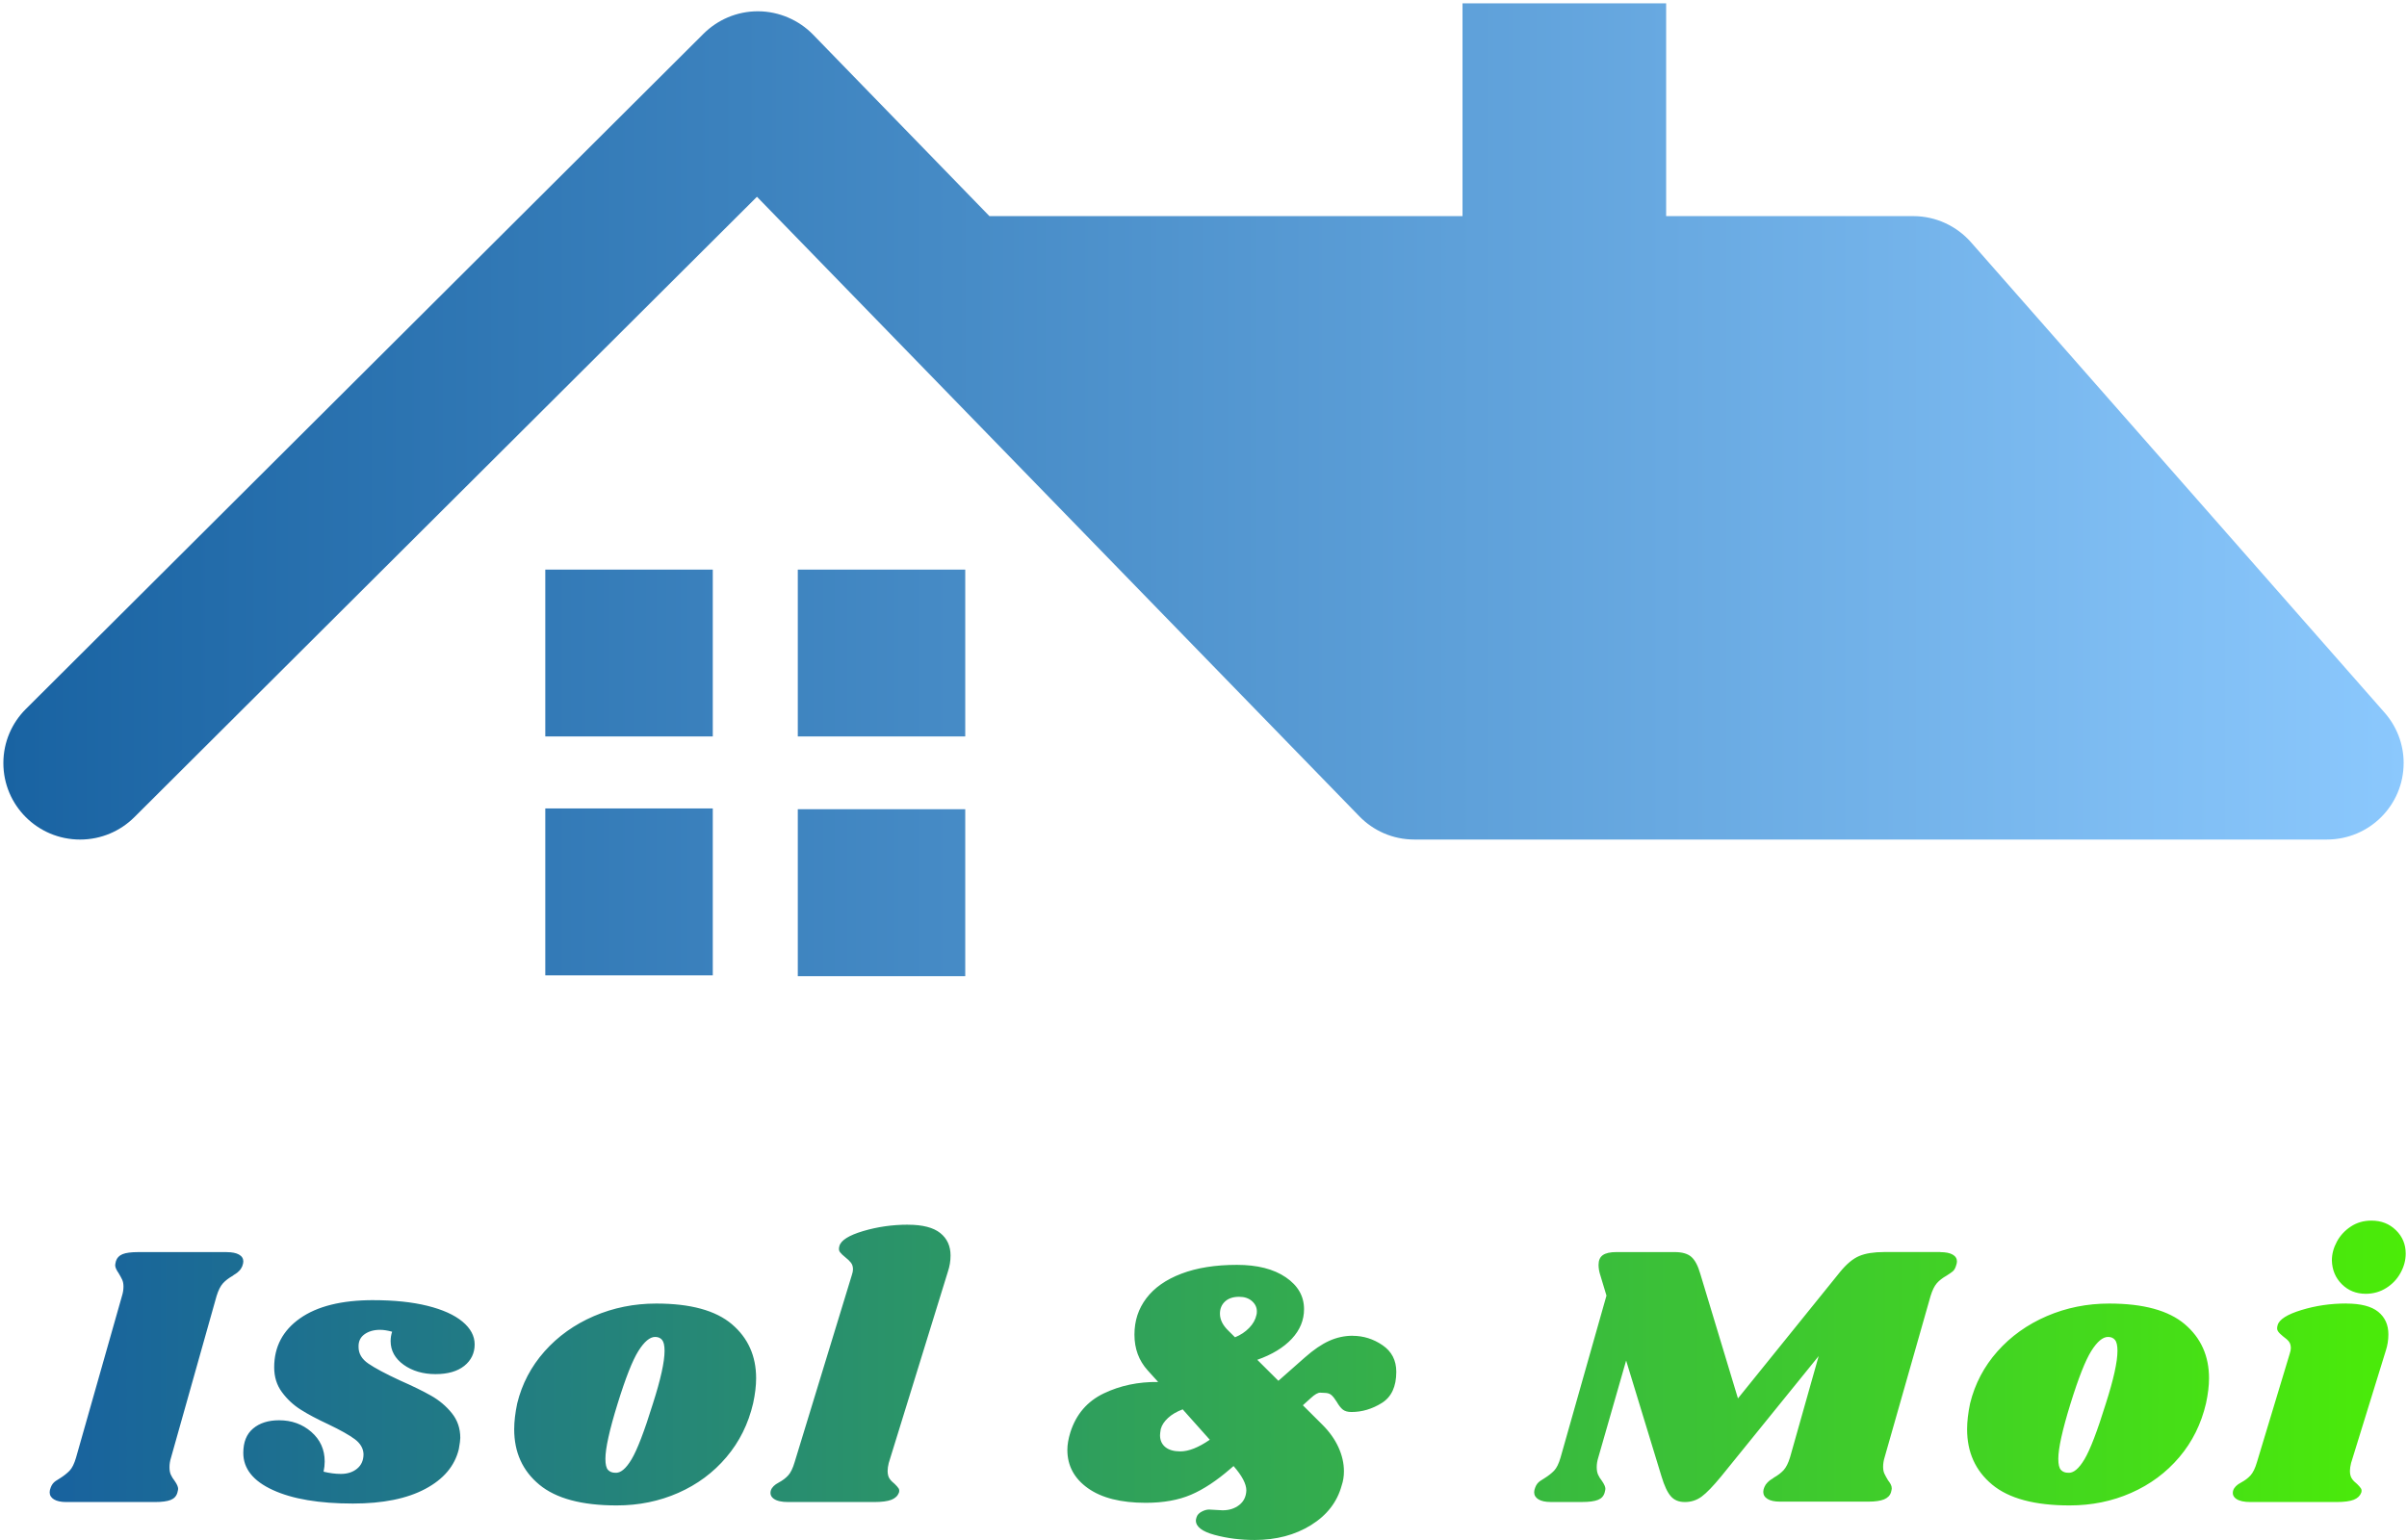 <svg width="125" height="80" viewBox="0 0 125 80" fill="none" xmlns="http://www.w3.org/2000/svg">
<g clip-path="url(#clip0_25_13)">
<path d="M123.153 63.408C123.662 63.408 124.086 63.573 124.424 63.905C124.764 64.236 124.933 64.642 124.933 65.123C124.933 65.461 124.845 65.793 124.668 66.117C124.492 66.442 124.244 66.706 123.925 66.907C123.605 67.109 123.25 67.21 122.859 67.21C122.363 67.21 121.95 67.044 121.617 66.713C121.284 66.381 121.111 65.968 121.099 65.475C121.099 65.15 121.183 64.829 121.354 64.51C121.523 64.191 121.764 63.928 122.077 63.72C122.391 63.511 122.75 63.408 123.153 63.408ZM121.842 67.717C122.599 67.717 123.153 67.86 123.505 68.146C123.858 68.432 124.033 68.821 124.033 69.316C124.033 69.614 123.988 69.9 123.896 70.174L122.096 76.001C122.057 76.158 122.037 76.294 122.037 76.41C122.037 76.579 122.071 76.712 122.136 76.81C122.201 76.908 122.292 77.001 122.41 77.093C122.502 77.183 122.567 77.258 122.605 77.316C122.645 77.374 122.652 77.449 122.625 77.54C122.56 77.709 122.43 77.833 122.234 77.91C122.039 77.987 121.738 78.028 121.334 78.028H116.874C116.533 78.028 116.287 77.972 116.13 77.862C115.974 77.752 115.921 77.605 115.974 77.423C116.027 77.266 116.162 77.13 116.384 77.014C116.58 76.91 116.743 76.786 116.874 76.644C117.004 76.5 117.114 76.274 117.206 75.962L118.908 70.328C118.947 70.21 118.967 70.114 118.967 70.035C118.967 69.892 118.933 69.779 118.868 69.694C118.803 69.61 118.705 69.522 118.574 69.43C118.444 69.327 118.352 69.236 118.3 69.157C118.247 69.08 118.242 68.975 118.28 68.845C118.358 68.546 118.77 68.283 119.513 68.055C120.256 67.827 121.032 67.714 121.842 67.714V67.717ZM109.474 69.451C109.2 69.451 108.911 69.694 108.604 70.182C108.298 70.669 107.936 71.589 107.518 72.94C107.102 74.29 106.892 75.241 106.892 75.786C106.892 76.072 106.938 76.264 107.03 76.361C107.121 76.459 107.244 76.507 107.401 76.507C107.675 76.534 107.958 76.299 108.252 75.805C108.546 75.311 108.914 74.35 109.357 72.921C109.761 71.66 109.964 70.744 109.964 70.172C109.964 69.899 109.921 69.711 109.836 69.608C109.752 69.503 109.631 69.451 109.474 69.451ZM109.534 67.717C111.308 67.717 112.616 68.074 113.458 68.788C114.299 69.503 114.719 70.439 114.719 71.596C114.719 71.986 114.666 72.422 114.562 72.903C114.314 73.968 113.851 74.901 113.174 75.699C112.496 76.499 111.664 77.116 110.678 77.551C109.694 77.986 108.627 78.204 107.478 78.204C105.665 78.204 104.324 77.844 103.457 77.123C102.589 76.402 102.155 75.444 102.155 74.248C102.155 73.844 102.208 73.397 102.311 72.903C102.56 71.889 103.033 70.989 103.73 70.202C104.427 69.417 105.283 68.805 106.293 68.37C107.304 67.935 108.383 67.717 109.532 67.717H109.534ZM100.767 65.046C101.042 65.046 101.254 65.088 101.404 65.173C101.553 65.257 101.628 65.377 101.628 65.533C101.628 65.598 101.609 65.682 101.57 65.786C101.531 65.903 101.476 65.99 101.404 66.05C101.332 66.108 101.225 66.182 101.08 66.273C100.871 66.391 100.705 66.521 100.582 66.663C100.458 66.805 100.35 67.026 100.258 67.326L97.871 75.707C97.819 75.876 97.794 76.038 97.794 76.195C97.794 76.339 97.816 76.459 97.861 76.555C97.908 76.654 97.97 76.767 98.048 76.897C98.1 76.962 98.145 77.029 98.185 77.101C98.224 77.173 98.243 77.248 98.243 77.325C98.243 77.351 98.23 77.416 98.204 77.519C98.152 77.688 98.031 77.812 97.843 77.89C97.654 77.967 97.382 78.007 97.03 78.007H92.432C92.157 78.007 91.945 77.962 91.796 77.87C91.645 77.779 91.57 77.656 91.57 77.5C91.57 77.423 91.59 77.337 91.629 77.248C91.668 77.156 91.723 77.075 91.796 77.004C91.868 76.932 91.933 76.882 91.991 76.848C92.049 76.815 92.092 76.786 92.118 76.76C92.327 76.642 92.497 76.512 92.627 76.371C92.758 76.226 92.868 76.007 92.96 75.707L94.447 70.445L89.379 76.702C88.961 77.208 88.626 77.557 88.371 77.744C88.118 77.932 87.827 78.028 87.501 78.028C87.175 78.028 86.943 77.927 86.767 77.725C86.591 77.524 86.432 77.183 86.287 76.702L84.448 70.678L82.999 75.727C82.946 75.895 82.921 76.058 82.921 76.214C82.921 76.371 82.944 76.5 82.99 76.604C83.035 76.707 83.103 76.818 83.195 76.935C83.312 77.103 83.371 77.241 83.371 77.344C83.371 77.371 83.358 77.435 83.332 77.539C83.28 77.721 83.163 77.847 82.98 77.918C82.797 77.99 82.524 78.026 82.158 78.026H80.533C80.258 78.026 80.046 77.98 79.897 77.89C79.747 77.799 79.672 77.675 79.672 77.519C79.672 77.442 79.692 77.356 79.73 77.265C79.783 77.123 79.868 77.013 79.984 76.934C80.102 76.857 80.173 76.811 80.199 76.797C80.408 76.667 80.577 76.534 80.708 76.398C80.838 76.261 80.949 76.038 81.04 75.725L83.427 67.304L83.115 66.27C83.049 66.076 83.016 65.887 83.016 65.706C83.016 65.472 83.091 65.302 83.24 65.199C83.39 65.095 83.621 65.043 83.935 65.043H86.968C87.359 65.043 87.65 65.127 87.839 65.296C88.027 65.464 88.181 65.757 88.299 66.172L90.255 72.644L95.558 66.075C95.897 65.659 96.23 65.382 96.556 65.246C96.882 65.109 97.313 65.041 97.848 65.041H100.763L100.767 65.046ZM60.282 74.227C60.256 74.383 60.243 74.494 60.243 74.558C60.243 74.818 60.335 75.023 60.518 75.173C60.701 75.322 60.961 75.397 61.301 75.397C61.732 75.397 62.241 75.195 62.827 74.792L61.419 73.213C61.105 73.331 60.852 73.48 60.656 73.662C60.461 73.844 60.336 74.032 60.285 74.227H60.282ZM64.352 67.366C64.039 67.366 63.795 67.447 63.619 67.609C63.443 67.772 63.354 67.983 63.354 68.243C63.354 68.555 63.504 68.853 63.804 69.139L64.137 69.47C64.424 69.353 64.668 69.192 64.871 68.983C65.073 68.775 65.201 68.548 65.252 68.301C65.264 68.262 65.271 68.203 65.271 68.125C65.271 67.917 65.187 67.739 65.018 67.59C64.849 67.44 64.627 67.366 64.352 67.366ZM70.243 69.393C70.804 69.393 71.323 69.556 71.798 69.881C72.274 70.205 72.512 70.666 72.512 71.264C72.512 72.031 72.261 72.571 71.759 72.883C71.258 73.195 70.732 73.351 70.184 73.351C69.989 73.351 69.84 73.309 69.733 73.224C69.63 73.14 69.524 73.006 69.421 72.825C69.317 72.657 69.222 72.537 69.136 72.465C69.052 72.393 68.931 72.357 68.775 72.357C68.762 72.357 68.693 72.354 68.569 72.347C68.446 72.34 68.279 72.435 68.07 72.63L67.66 73.001L68.677 74.014C69.042 74.377 69.319 74.768 69.509 75.184C69.698 75.6 69.793 76.015 69.793 76.431C69.793 76.691 69.755 76.938 69.675 77.171C69.441 78.029 68.909 78.714 68.081 79.228C67.252 79.741 66.278 79.999 65.156 79.999C64.413 79.999 63.719 79.91 63.073 79.734C62.427 79.559 62.104 79.309 62.104 78.985C62.104 78.946 62.116 78.887 62.142 78.809C62.181 78.692 62.27 78.598 62.407 78.526C62.544 78.454 62.672 78.418 62.788 78.418L63.493 78.457C63.832 78.457 64.119 78.366 64.354 78.183C64.588 78.001 64.713 77.749 64.725 77.424C64.725 77.086 64.503 76.664 64.06 76.158L63.903 76.294C63.185 76.918 62.5 77.371 61.849 77.649C61.197 77.928 60.414 78.068 59.5 78.068C58.208 78.068 57.207 77.814 56.496 77.308C55.785 76.802 55.43 76.138 55.43 75.319C55.43 75.046 55.483 74.74 55.587 74.404C55.886 73.467 56.464 72.796 57.318 72.386C58.172 71.976 59.115 71.778 60.146 71.791L59.599 71.186C59.142 70.679 58.914 70.062 58.914 69.334C58.914 68.606 59.119 67.989 59.531 67.443C59.942 66.898 60.548 66.472 61.351 66.166C62.154 65.86 63.116 65.707 64.237 65.707C65.293 65.707 66.139 65.921 66.771 66.351C67.403 66.78 67.721 67.331 67.721 68.008C67.721 68.58 67.509 69.094 67.085 69.548C66.66 70.002 66.064 70.367 65.293 70.639L66.389 71.73L67.758 70.522C68.214 70.118 68.639 69.829 69.029 69.654C69.42 69.478 69.825 69.39 70.243 69.39V69.393ZM47.152 63.622C47.909 63.622 48.467 63.765 48.826 64.051C49.185 64.337 49.364 64.727 49.364 65.221C49.364 65.507 49.318 65.786 49.226 66.059L46.154 76.001C46.115 76.158 46.096 76.294 46.096 76.41C46.096 76.579 46.129 76.712 46.194 76.81C46.26 76.908 46.351 77.001 46.469 77.093C46.56 77.183 46.626 77.258 46.664 77.316C46.703 77.374 46.71 77.449 46.684 77.54C46.619 77.709 46.488 77.833 46.293 77.91C46.097 77.987 45.797 78.028 45.393 78.028H40.932C40.592 78.028 40.346 77.972 40.189 77.862C40.032 77.752 39.98 77.605 40.032 77.423C40.085 77.266 40.221 77.13 40.443 77.014C40.638 76.91 40.802 76.786 40.932 76.644C41.062 76.502 41.173 76.274 41.265 75.962L44.238 66.235C44.277 66.117 44.297 66.021 44.297 65.942C44.297 65.798 44.261 65.682 44.188 65.591C44.116 65.5 44.022 65.409 43.904 65.318C43.774 65.214 43.68 65.123 43.62 65.044C43.562 64.967 43.552 64.862 43.591 64.732C43.669 64.434 44.08 64.173 44.823 63.952C45.566 63.731 46.343 63.62 47.152 63.62V63.622ZM34.023 69.451C33.748 69.451 33.459 69.694 33.152 70.182C32.846 70.669 32.484 71.589 32.067 72.94C31.649 74.292 31.44 75.241 31.44 75.786C31.44 76.072 31.486 76.264 31.577 76.361C31.669 76.457 31.792 76.507 31.949 76.507C32.223 76.534 32.506 76.299 32.8 75.805C33.094 75.311 33.463 74.35 33.905 72.921C34.31 71.66 34.512 70.744 34.512 70.172C34.512 69.899 34.469 69.711 34.385 69.608C34.3 69.503 34.179 69.451 34.023 69.451ZM34.082 67.717C35.857 67.717 37.164 68.074 38.006 68.788C38.847 69.503 39.267 70.439 39.267 71.596C39.267 71.986 39.215 72.422 39.111 72.903C38.862 73.968 38.399 74.901 37.721 75.699C37.044 76.499 36.212 77.116 35.226 77.551C34.24 77.986 33.174 78.204 32.026 78.204C30.213 78.204 28.873 77.844 28.005 77.123C27.137 76.402 26.703 75.444 26.703 74.248C26.703 73.844 26.756 73.397 26.86 72.903C27.108 71.889 27.581 70.989 28.278 70.202C28.975 69.417 29.831 68.805 30.841 68.37C31.852 67.935 32.932 67.717 34.08 67.717H34.082ZM19.386 67.541C20.469 67.541 21.405 67.639 22.194 67.834C22.982 68.029 23.59 68.302 24.014 68.653C24.438 69.004 24.65 69.4 24.65 69.842C24.65 70.284 24.471 70.668 24.112 70.954C23.753 71.24 23.254 71.383 22.615 71.383C21.976 71.383 21.412 71.22 20.961 70.896C20.511 70.571 20.286 70.161 20.286 69.668C20.286 69.5 20.312 69.337 20.364 69.18C20.129 69.116 19.92 69.082 19.737 69.082C19.411 69.082 19.14 69.16 18.925 69.316C18.71 69.472 18.609 69.693 18.621 69.979C18.621 70.317 18.79 70.603 19.13 70.836C19.47 71.069 20.017 71.362 20.774 71.713C21.425 71.999 21.965 72.263 22.388 72.503C22.812 72.743 23.171 73.046 23.463 73.409C23.757 73.773 23.904 74.202 23.904 74.697C23.904 74.8 23.878 74.995 23.827 75.281C23.617 76.151 23.038 76.84 22.085 77.346C21.133 77.854 19.881 78.106 18.329 78.106C16.58 78.106 15.194 77.873 14.171 77.404C13.147 76.937 12.635 76.293 12.635 75.475C12.635 74.916 12.804 74.495 13.144 74.209C13.483 73.923 13.933 73.78 14.494 73.78C15.146 73.78 15.704 73.981 16.167 74.384C16.63 74.788 16.862 75.3 16.862 75.924C16.862 76.093 16.842 76.268 16.804 76.451C17.117 76.528 17.416 76.567 17.703 76.567C18.043 76.567 18.323 76.477 18.545 76.294C18.767 76.112 18.878 75.86 18.878 75.535C18.865 75.236 18.714 74.98 18.427 74.764C18.14 74.55 17.684 74.293 17.057 73.993C16.471 73.72 15.987 73.465 15.609 73.223C15.23 72.983 14.907 72.68 14.64 72.317C14.372 71.954 14.239 71.525 14.239 71.029C14.239 69.964 14.685 69.116 15.579 68.486C16.474 67.856 17.742 67.54 19.385 67.54L19.386 67.541ZM11.775 65.046C12.05 65.046 12.262 65.088 12.412 65.173C12.562 65.257 12.636 65.377 12.636 65.533C12.636 65.598 12.617 65.682 12.578 65.786C12.539 65.877 12.484 65.959 12.412 66.029C12.34 66.101 12.275 66.152 12.216 66.185C12.158 66.218 12.115 66.247 12.089 66.273C11.88 66.391 11.71 66.521 11.58 66.663C11.45 66.806 11.339 67.026 11.247 67.326L8.88 75.728C8.827 75.897 8.802 76.06 8.802 76.216C8.802 76.372 8.824 76.502 8.87 76.605C8.916 76.709 8.984 76.819 9.075 76.937C9.193 77.105 9.251 77.242 9.251 77.346C9.251 77.371 9.239 77.436 9.212 77.54C9.16 77.722 9.043 77.848 8.86 77.92C8.677 77.992 8.404 78.028 8.038 78.028H3.44C3.165 78.028 2.953 77.982 2.803 77.891C2.654 77.8 2.579 77.677 2.579 77.521C2.579 77.444 2.598 77.358 2.637 77.266C2.69 77.124 2.774 77.014 2.891 76.935C3.009 76.858 3.079 76.812 3.106 76.799C3.315 76.669 3.484 76.534 3.614 76.399C3.745 76.264 3.856 76.038 3.947 75.727L6.334 67.324C6.387 67.156 6.412 66.993 6.412 66.837C6.412 66.693 6.39 66.573 6.344 66.476C6.298 66.378 6.236 66.265 6.158 66.135C6.04 65.967 5.982 65.83 5.982 65.727C5.982 65.688 5.995 65.616 6.021 65.512C6.074 65.344 6.187 65.224 6.363 65.152C6.539 65.08 6.81 65.044 7.176 65.044H11.774L11.775 65.046Z" fill="url(#paint0_linear_25_13)"/>
<path d="M41.431 50.709H50.127V42.038H41.431V50.709ZM28.318 50.665H37.016V41.996H28.318V50.665ZM41.431 38.258H50.127V29.59H41.431V38.258ZM28.318 38.258H37.016V29.59H28.318V38.258ZM124.825 39.638C124.825 41.834 123.044 43.612 120.839 43.612H73.45C72.326 43.612 71.313 43.15 70.588 42.4L39.31 10.222L6.979 42.449C6.255 43.17 5.26 43.613 4.159 43.613C1.956 43.613 0.175 41.836 0.175 39.64C0.175 38.543 0.621 37.55 1.341 36.833L36.538 1.75C37.26 1.033 38.258 0.586 39.357 0.586C40.456 0.586 41.496 1.05 42.22 1.794L51.383 11.227H75.951V0.174H86.526V11.227H99.355C100.548 11.227 101.621 11.753 102.353 12.58L123.839 37.023C124.454 37.723 124.826 38.642 124.826 39.64L124.825 39.638Z" fill="url(#paint1_linear_25_13)"/>
</g>
<defs>
<linearGradient id="paint0_linear_25_13" x1="2.579" y1="71.703" x2="124.933" y2="71.703" gradientUnits="userSpaceOnUse">
<stop stop-color="#18629F"/>
<stop offset="1" stop-color="#4BEC08"/>
</linearGradient>
<linearGradient id="paint1_linear_25_13" x1="124.826" y1="25.442" x2="0.175" y2="25.442" gradientUnits="userSpaceOnUse">
<stop stop-color="#8BC8FD"/>
<stop offset="1" stop-color="#1963A2"/>
</linearGradient>
<clipPath id="clip0_25_13">
<rect width="125" height="80" fill="white"/>
</clipPath>
</defs>
</svg>
